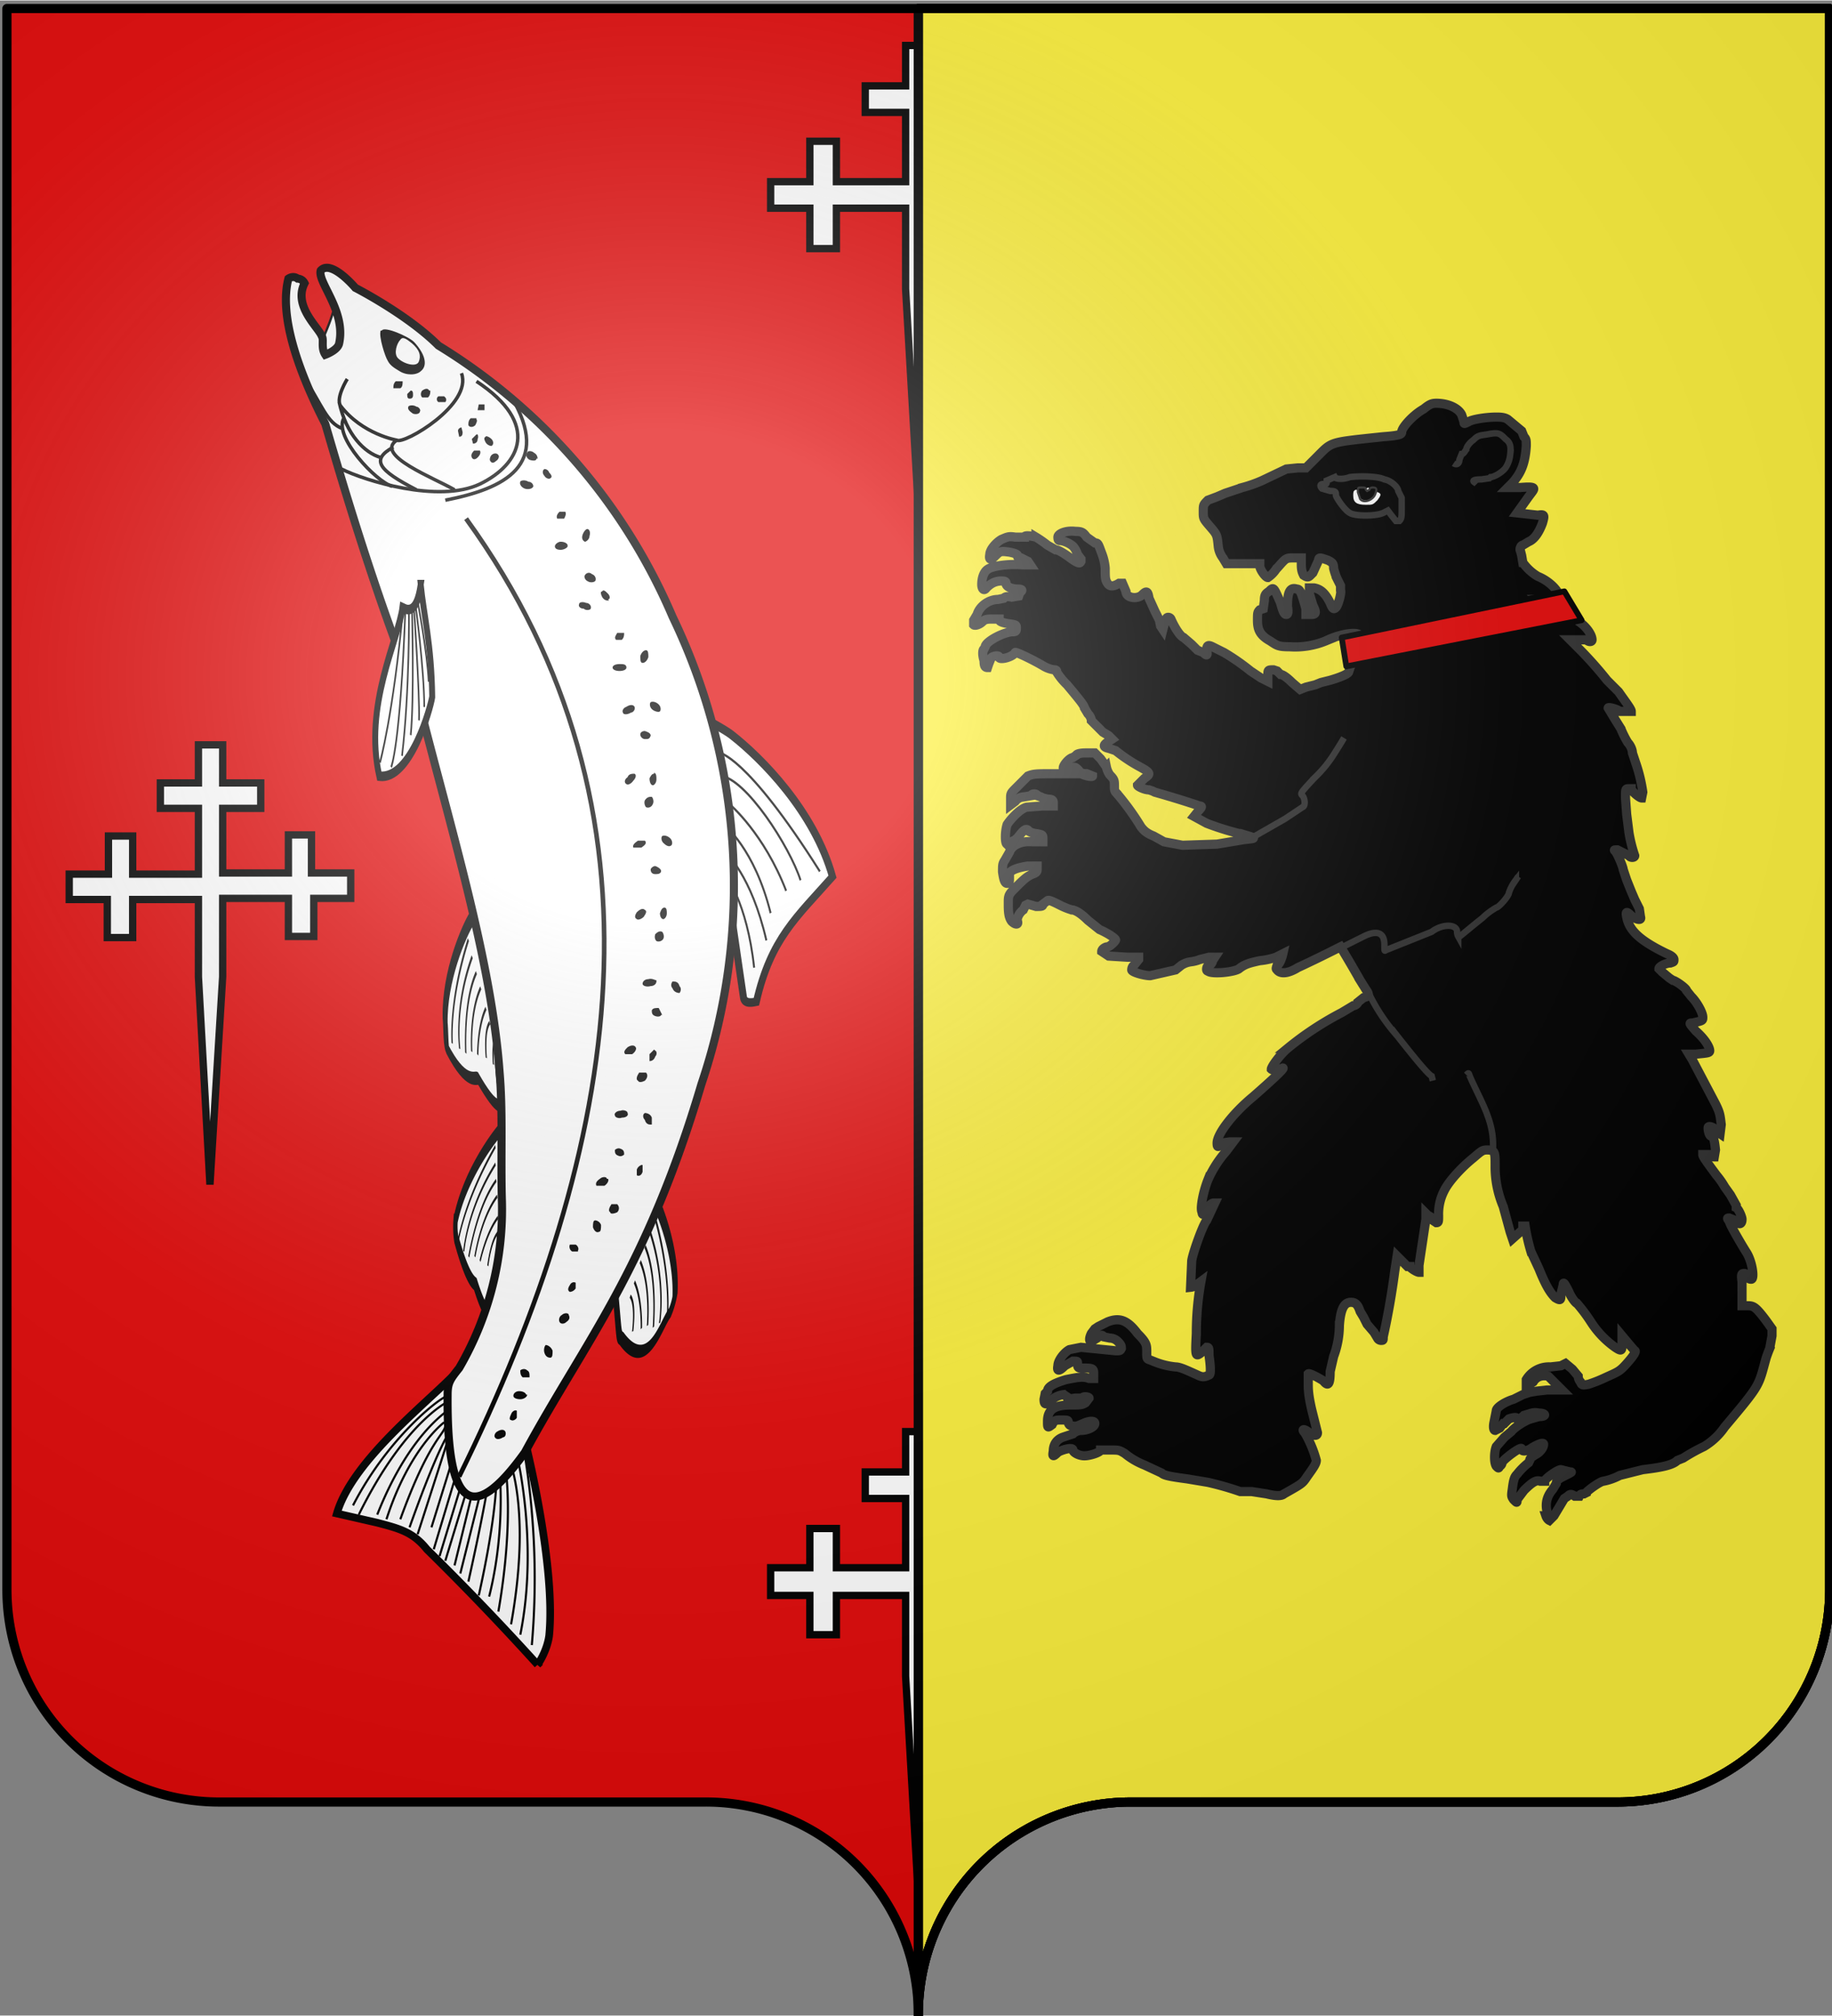 <svg xmlns="http://www.w3.org/2000/svg" xmlns:xlink="http://www.w3.org/1999/xlink" viewBox="0 0 158.8 174.6" height="660" width="600"><rect x="0" y="0" width="158.8" height="174.6" fill="#808080" stroke="none"/><defs><radialGradient r="300" fy="200.4" fx="285.2" cy="200.4" cx="285.2" gradientTransform="matrix(1.551 0 0 1.35 -152.9 151.1)" gradientUnits="userSpaceOnUse" id="b" xlink:href="#a"/><linearGradient id="a"><stop offset="0" stop-color="#fff" stop-opacity=".3"/><stop offset=".2" stop-color="#fff" stop-opacity=".3"/><stop offset=".6" stop-color="#6b6b6b" stop-opacity=".1"/><stop offset="1" stop-opacity=".1"/></linearGradient></defs><path fill="#e20909" d="M79.6 174.6a18.4 18.4 0 00-18.4-18.5H19A18.4 18.4 0 01.6 137.7V.7h158v137a18.4 18.4 0 01-18.4 18.4H98a18.4 18.4 0 00-18.4 18.5z"/><g stroke-width="1.5" stroke="#000" fill="#fff"><path stroke-width=".635" d="M19.3 77.8H25v3.3h2.2v-3.3h3.2v-2.2H27v-3.3H25v3.3h-5.7V70h3.3v-2.2h-3.3v-3.3h-2.1v3.3h-3.3v2.2h3.3v5.7h-5.7v-3.3H9.4v3.3H6v2.2h3.3v3.3h2.2v-3.3h5.7v6.7l1 18 1.1-18v-6.6zm122.7 0h5.7v3.3h2.2v-3.3h3.2v-2.2H150v-3.3h-2.2v3.3H142V70h3.3v-2.2H142v-3.3H140v3.3h-3.3v2.2h3.3v5.7h-5.7v-3.3H132v3.3h-3.2v2.2h3.3v3.3h2.1v-3.3h5.7v6.7l1 18 1.2-18v-6.6zM80.7 18h6v3.5H89V18h3.4v-2.3H89v-3.5h-2.3v3.5h-6v-6h3.5V7.4h-3.5V3.9h-2.2v3.5H75v2.3h3.5v6h-6v-3.5h-2.3v3.5h-3.4V18h3.4v3.5h2.3V18h6v7l1.1 19 1.1-19zm0 120.2h6v3.4H89v-3.4h3.4v-2.4H89v-3.4h-2.3v3.4h-6v-6h3.5v-2.3h-3.5V124h-2.2v3.5H75v2.3h3.5v6h-6v-3.4h-2.3v3.4h-3.4v2.4h3.4v3.4h2.3v-3.4h6v7l1.1 19 1.1-19z"/></g><g stroke="#000" fill="none"><path transform="matrix(-.051 .18 -.102 -.243 156.4 -35)" stroke-width="3.8" fill-rule="evenodd" fill="#fff" d="M1292.4 486.1c9.8 2.3 35.7 5.6 47.7-1.1 1.2-1.2 7-4 6.8-5.3-2.4-14.6-11.4-18.4-12.6-19.7-3.5-15-8.2-15.4-8.2-15.4-2.6-1.4-3.4 7.9-18.7 11.2"/><path transform="matrix(-.051 .18 -.102 -.243 156.4 -35)" d="M1303.3 480.4c27 2 35-6.9 35-6.9m-37.3 11.3c31.7 1 40.9-6.7 40.9-6.7M1305 476a46 46 0 0030.4-6.2m-29 1.8c15 2.2 24.5-4.6 24.5-4.6m-22.2-1c10.8 1.7 19-2.5 19-2.5m-17.5-1.5c6.4 2 12.5-3.3 12.5-3.3m-11.3-2c4 1.1 8.3-2.6 8.3-2.6"/></g><g stroke="#000" fill="none"><path transform="matrix(-.088 .165 -.048 -.259 180.7 10.2)" stroke-width="3.8" fill-rule="evenodd" fill="#fff" d="M1292.4 486.1c9.8 2.3 35.7 5.6 47.7-1.1a8 8 0 002-4.9c-2.5-14.6-6.6-18.8-7.8-20.1-3.5-15-8.2-15.4-8.2-15.4-2.6-1.4-3.4 7.9-18.7 11.2"/><path transform="matrix(-.088 .165 -.048 -.259 180.7 10.2)" d="M1303.3 480.4c27 2 35-6.9 35-6.9m-37.3 11.3c31.7 1 40.9-6.7 40.9-6.7M1305 476a46 46 0 0030.4-6.2m-29 1.8c15 2.2 24.5-4.6 24.5-4.6m-22.2-1c10.8 1.7 19-2.5 19-2.5m-17.5-1.5c6.4 2 12.5-3.3 12.5-3.3m-11.3-2c4 1.1 8.3-2.6 8.3-2.6"/></g><g stroke="#000" fill="none"><path transform="matrix(.046 .181 .109 -.24 -56 -14)" stroke-width="3.8" fill-rule="evenodd" fill="#fff" d="M1292.4 486.1c9.8 2.3 35.7 5.6 47.7-1.1a8 8 0 002-4.9c-2.4-6.2 3.7-19.5-24.7-28-2.7-1.4-2.8-.6-18.1 2.7"/><path transform="matrix(.046 .181 .109 -.24 -56 -14)" d="M1303.3 480.4c27 2 35-6.9 35-6.9m-37.3 11.3c31.7 1 40.9-6.7 40.9-6.7M1305 476a46 46 0 0030.4-6.2m-29 1.8c15 2.2 24.5-4.6 24.5-4.6m-22.2-1c10.8 1.7 19-2.5 19-2.5m-17.5-1.5c6.4 2 12.5-3.3 12.5-3.3"/></g><g stroke-width=".6" stroke="#000" fill="none"><path transform="matrix(-.215 .225 -.168 -.256 399 -71.5)" stroke-width="2.2" fill-rule="evenodd" fill="#fff" d="M1174.9 511.4c-.6-1.2-4.2-8.4-5-11-3.5-11-7.8-32.7-1.9-49.7 15-.6 24.5.5 37.8-9.1.8.5 3.3 1.9 2.4 3.6l-15.6 29.6"/><path transform="matrix(-.215 .225 -.168 -.256 399 -71.5)" d="M1175.8 499.6s-6.3-6-5.6-45.2m8.8 40.1c-5.7-5.8-5.5-28.7-2.8-37.8m5 30s-3.6-13 .1-29.1m4.5 26.2s-3.6-11 2.7-27.4m1.3 21.4s-2.7-9.6 4-26m-.5 22.1s-1-10.2 7.7-25"/></g><path stroke-width=".2" stroke="#000" fill-rule="evenodd" fill="#fff" d="M29 26.3c0 .7-.8 2.5-1 3a4 4 0 00-.5 1.4c0 .6 2.4 1.2 3.5-3.6"/><g stroke="#000" fill="none"><path stroke-width=".661" fill-rule="evenodd" fill="#fff" d="M45.6 125.2s2.6 10.4 2 16.5c-.2 1.4-1 2.5-1 2.5a239.2 239.2 0 00-9.6-10c-1.2-1.5-2.4-1.8-4.3-2.3l-3.5-.8c1.4-4.8 8.4-10 10.7-12.6l.7 9z"/><path stroke-width=".185" d="M45.4 125.5a67 67 0 01.7 17M44.8 126s1.9 7.7.3 15.6m-1-15.3s2 4.4.2 14.4M43 126.4s.5 2.8-1.5 11.8m2.2-11.8s1 4.5-.5 13.2m0-13.3s.8 5.6-.8 12m0-12l-2.5 10m2.7-9.9s0 1.6-2 10.6m-1.8-15.9c.8-1.1-4.7 2.5-8.2 9.3m8.7-9.2c0-.1-4 1.5-8.2 10m7.5-7.7c-.1.8-1.4 1.2-3.9 8.1m4.7-9.8s-3.7 1.8-6.7 9.4m5.8-8s-3 2.2-5 8.4m5.5-7.4l-2.8 8.7M39 124s-.9 1-3.5 8.3m4.2-7.4l-2.3 7.4m4.3-6.1l-2.3 9.4m1.5-10l-2.8 9.2m3.3-8.8l-2.8 9.2m1.7-10l-2.7 9m6.8-13.4c-.1.2-.2.3-.3.2v-.3c0-.1 0-.2.2-.2v.3zM44.3 122.1c-.2.2-.4.1-.5-.2-.2-.3-.2-.7 0-.9 0-.2.3 0 .4.2.2.3.2.7 0 1z"/></g><path stroke-width=".7" stroke="#000" fill="#fff" d="M36.3 60.8c2.7 10.7 6.3 22.4 7 32 .3 3.5.1 7 .2 11a27.3 27.3 0 01-3.7 14.7c-.8 1-1 1.3-1 2.3-.1 10.4 2.4 11 6.7 5 5.2-9.6 10.5-15.7 15.3-31.9a53.8 53.8 0 00-2.5-40.5A51 51 0 0038 29.9c-2.7-2.7-7.2-5-7.2-5s-2.1-2.5-3-1.5c-.3 1 2.2 3.5 1.6 6.3-.1.6-1.2 1-1.2 1-.4-.6-.1-1.3-.3-1.6-.3-.8-2.5-2.6-1.5-4.6-.2-.4-.6-.4-.6-.4-.4-.3-.8 0-.8 0-.8 3.1.7 7.7 3.2 12.6 2.6 9 5.3 17.3 8.1 24.1z"/><g stroke-width=".8" stroke="#000" fill="none"><path transform="matrix(.122 .212 .128 -.192 -186.1 -69.5)" stroke-width="2.9" fill="#fff" d="M1149.3 643.4c5.8-8.7.1-10.7-1-11.4 5.7-8 8.6-34.7 29.4-43.7 11.2 10.6 1.8 33 0 35.8-11.8 10.8-20.6 13.9-28.4 19.3z"/><path transform="matrix(.122 .212 .128 -.192 -186.1 -69.5)" d="M1149.6 632.7c28.5-30.6 30-38.2 30-38.2m-28.6 39.3s18-16.6 29.7-33m-29.1 34.5s20.8-18.2 27.4-27m-27.2 29.1s17.1-10.3 25.5-18.3m-25.8 17.5s21.3-16.2 27-22.2m-26.6 24.4s14.5-7.2 21.3-12.8m-24.5 6.1c20.4-26.4 26.2-40.7 26.2-40.7"/></g><path stroke-width=".3" stroke="#000" fill="none" d="M41.3 33c5.6 3.7 3.8 7.2.3 8.9-3.6 1.7-10-.3-12-1.3"/><path stroke-width=".3" stroke="#000" fill="none" d="M40 32.3c1 2.7-5 6.2-5.6 5.8 0 0-3-.5-4.9-3-.4-.7.6-2.3.6-2.3m9.3 9.6c-1.7-1-7-3-5-4.3m1.7 4.3c-3.3-1.7-4-2.6-2-3.7m-4.3-2.5c-.9 1.6 2.8 5.5 4.2 5.9m-4.6-7.3c.6 2.8 2.2 4.4 3.6 4.8m-6.7-7c1.6 2.4 2 4 3.4 4.5M38.6 43.3c5.1-1 9.3-3 5.7-9"/><path d="M46.5 39.7c0 .2-.3.2-.6.1-.2-.1-.4-.4-.2-.6 0-.2.4-.2.6 0 .2.1.3.3.3.5zm1.2 1.7c-.1.1-.4 0-.5-.2-.2-.2-.2-.5 0-.6 0 0 .3 0 .4.3.2.2.3.4.1.5zm-1.5.7c0 .2-.4.3-.7.2-.3-.1-.5-.4-.4-.6 0-.1.4-.2.7 0 .3 0 .5.3.4.5zm2.8 2.2c.1.2 0 .4-.1.6h-.6c-.1-.2 0-.4.2-.6h.5zm.2 3c0 .1-.3.3-.6.3s-.5-.1-.5-.3c0-.2.3-.4.5-.4.4 0 .6.2.6.3zm1.7-1.5c-.1 0-.3.2-.4.5-.1.3 0 .5.2.6.1 0 .4-.2.4-.5.1-.3 0-.6-.2-.6zM41.6 39c.1.2 0 .4-.2.6-.2.2-.4.2-.5 0-.1-.2 0-.4.2-.6h.5zm1-.4s-.3 0-.5-.3c-.1-.2-.2-.4 0-.5 0-.1.3 0 .5.2s.2.5 0 .6zm-1.3-2.3c.1.1 0 .3-.1.5-.2.2-.5.2-.6 0 0-.2 0-.4.2-.6h.5zM40 37c-.1 0-.3.1-.3.3l.1.5c.2 0 .3-.1.3-.4L40 37zm1.3.6l-.4.4.1.4c.2 0 .4-.1.4-.4.1-.2 0-.4 0-.4zm1.9 1.8c.1.1 0 .4-.2.5-.2.2-.4.2-.5 0-.1-.1 0-.4.1-.5.2-.2.5-.2.6 0zM42 35v.5h-.6l.1-.5h.5zm-3.4-.6c.1.1.1.3 0 .4H38a.3.3 0 010-.5h.5zM34.9 33c0 .2 0 .5-.2.6h-.6c0-.2 0-.4.2-.6h.6zm1.5 2.6c0 .2-.3.3-.6.2-.3-.2-.5-.4-.4-.6 0-.1.4-.2.7 0 .2 0 .4.3.3.4zm-.8-1.8l-.3.3c0 .2 0 .4.2.4.1 0 .3 0 .3-.3 0-.2 0-.4-.2-.4zm1.7 0c0 .2 0 .4-.2.6h-.5c-.2-.2-.1-.5 0-.6.3-.2.5-.2.6 0z"/><path fill-rule="evenodd" d="M33 28.6c-.2.5.4 2.3.6 2.6.2.4.5.6 1 .9.6.4 1.5.4 1.9 0 .5-.4.5-1.3-.6-2.5-.5-.5-2.6-1.4-2.8-1z"/><path fill-rule="evenodd" fill="#fff" d="M35.7 29.7c-.5-.4-.8-.6-1-.3-.3.3-.6 1.2-.2 1.6.5.5 1.6.8 1.8.3.2-.5.1-1-.6-1.6z"/><path d="M51.6 50.3c-.1.1-.4.2-.7 0-.2-.1-.3-.4-.2-.5.1-.2.4-.3.6-.1.3.1.4.4.3.6zm1.2 1.7c-.2 0-.4 0-.6-.3-.1-.2-.2-.5 0-.5.1-.2.3 0 .5.2s.2.5 0 .5zm-1.6.7c0 .1-.4.2-.6 0-.3 0-.5-.2-.4-.4 0-.2.4-.2.6-.1.3 0 .5.3.4.5zm2.9 2.1c0 .2 0 .4-.2.6h-.5c-.2-.2 0-.4.1-.6h.5zm.2 3c0 .2-.3.3-.6.3s-.6-.1-.6-.3c0-.2.3-.3.6-.3s.6 0 .6.3zm1.7-1.5c-.2 0-.4.2-.5.5 0 .3 0 .6.2.6s.4-.2.5-.5c0-.3 0-.6-.2-.6zm1.4 24.4c-.2-.1-.4 0-.6.2-.1.3 0 .5.1.6.2.1.5 0 .6-.2.1-.2 0-.5-.1-.6zm.2-2.1c-.2 0-.3.2-.4.5 0 .2.1.5.3.5.1 0 .3-.2.3-.5 0-.2 0-.5-.2-.5zm-1.7.2c-.2-.2-.5 0-.7.2-.2.3-.2.5 0 .6.1.1.4 0 .6-.2.2-.3.3-.5.1-.6zm1.4-3.4c0-.1-.2-.3-.5-.4-.2 0-.4.2-.4.3 0 .2.1.4.4.4.2 0 .4 0 .5-.2zm-1.4-2.6h-.6c-.3.2-.5.4-.4.6h.7c.3-.2.5-.4.3-.6zm2.3.4c-.2.2-.5 0-.7-.2-.2-.2-.2-.5-.1-.6.2-.1.5 0 .7.2.2.2.2.5.1.6zM56.5 69c-.2 0-.4 0-.6.3-.1.2 0 .5.1.6.2.1.5 0 .6-.3.1-.2 0-.5-.1-.6zm.2-2c-.2 0-.3.2-.4.4 0 .3.1.6.3.6.1 0 .3-.2.3-.5s0-.5-.2-.6zM55 67c-.2 0-.5 0-.6.3-.3.2-.3.5-.1.6.1.1.4 0 .6-.3.2-.2.3-.5.1-.6zm1.4-3.3c0-.2-.2-.3-.5-.4-.2 0-.4.1-.4.3 0 .2.2.4.4.4.3 0 .4 0 .5-.3zM55 61.2c-.1-.2-.4-.2-.7 0-.3.1-.4.4-.3.5 0 .2.4.2.7 0 .2 0 .4-.3.3-.5zm2.2.4c-.1.1-.5 0-.7-.2-.2-.2-.2-.5-.1-.6.2-.1.5 0 .7.2.2.2.2.5.1.6zm-3.6 42.7H53c-.2.3-.3.6-.1.7 0 .2.4.1.6 0 .2-.2.2-.5 0-.7zm2-3.4s-.3.1-.4.4v.5c.2.1.4 0 .5-.3v-.6zm-3 1.2c0-.2-.4-.2-.6 0-.3.2-.4.4-.3.6h.7c.3-.2.4-.5.3-.6zm1.5-2.1c0-.2 0-.4-.3-.5-.2-.1-.4 0-.5.1 0 .2 0 .4.3.5.2.1.4 0 .5-.1zm.3-3.6c0-.2-.4-.3-.6-.2-.4 0-.6.3-.5.4 0 .2.4.3.6.2.4 0 .6-.2.5-.4zm2 1c-.1 0-.4 0-.5-.4-.2-.2-.2-.5 0-.6.2 0 .5.1.6.4v.6zm-.4-4.5h-.6c-.2.3-.3.6-.1.7.1.2.4.1.6 0 .2-.2.3-.5.1-.7zm.7-2l-.4.4v.6c.2 0 .4-.1.5-.4.2-.2.1-.5 0-.5zm-1.6-.2c-.1-.2-.4-.2-.7 0-.2.2-.4.4-.2.6h.6c.3-.2.4-.5.3-.6zm2.3-2.8l-.3-.6c-.3 0-.5 0-.6.2 0 .2 0 .4.3.5.3.1.5 0 .5-.1zm-.5-3c-.1 0-.4-.2-.7-.1-.3 0-.5.2-.5.4s.4.3.7.2c.3 0 .5-.2.5-.4zm2 1.1c-.2 0-.5-.1-.6-.4-.2-.2-.1-.5 0-.6.2 0 .5 0 .6.4.2.2.1.5 0 .6zm-15.1 38c-.1-.2-.4-.2-.7 0-.2.1-.3.4-.2.5.1.2.4.2.7 0 .2 0 .3-.3.2-.5zm1-1.8c-.1-.1-.4 0-.5.3-.1.2-.2.5 0 .5.1.1.4 0 .5-.2v-.6zm1.1-3c0-.2 0-.4-.2-.5-.2-.2-.5-.1-.6 0 0 .2 0 .4.2.6h.6zm-.3 1.6c0-.1-.2-.3-.6-.3-.3 0-.5.2-.5.4s.3.3.6.3.6-.2.6-.4zm2.1-3.2c-.2 0-.4-.1-.5-.4-.1-.3 0-.6.1-.7.2 0 .5.2.6.5 0 .3 0 .6-.2.6zm1.6-3.7c0-.2-.4-.2-.6 0-.2.1-.3.4-.2.6.1.2.4.2.6 0 .3-.2.3-.4.2-.6zm.6-2.8c-.2-.1-.4 0-.5.2-.2.3-.2.5 0 .6 0 0 .3 0 .5-.3v-.5zm.2-2.8c.1-.1 0-.4-.2-.5h-.5c-.1.2 0 .5.2.6h.5zm1.8-1.6c-.2.1-.4-.1-.5-.4 0-.3 0-.6.2-.6.1 0 .4.1.5.4 0 .3 0 .6-.2.6z"/><path stroke-width=".4" stroke="#000" fill="none" d="M40.4 44.9c18.4 25.4 13.5 54.4-.6 83"/><g stroke="#000" fill="none"><path transform="matrix(.051 .18 .102 -.243 2.6 -35)" stroke-width="3.8" fill-rule="evenodd" fill="#fff" d="M1292.4 486.1c9.8 2.3 35.7 5.6 47.7-1.1 1.2-1.2 7-4 6.8-5.3-2.4-14.6-11.4-18.4-12.6-19.7-3.5-15-8.2-15.4-8.2-15.4-2.6-1.4-3.4 7.9-18.7 11.2"/><path transform="matrix(.051 .18 .102 -.243 2.6 -35)" d="M1303.3 480.4c27 2 35-6.9 35-6.9m-37.3 11.3c31.7 1 40.9-6.7 40.9-6.7M1305 476a46 46 0 0030.4-6.2m-29 1.8c15 2.2 24.5-4.6 24.5-4.6m-22.2-1c10.8 1.7 19-2.5 19-2.5m-17.5-1.5c6.4 2 12.5-3.3 12.5-3.3m-11.3-2c4 1.1 8.3-2.6 8.3-2.6"/></g><g stroke="#000" fill="none"><path transform="matrix(.088 .165 .048 -.259 -21.6 10.2)" stroke-width="3.8" fill-rule="evenodd" fill="#fff" d="M1292.4 486.1c9.8 2.3 35.7 5.6 47.7-1.1a8 8 0 002-4.9c-2.5-14.6-6.6-18.8-7.8-20.1-3.5-15-8.2-15.4-8.2-15.4-2.6-1.4-3.4 7.9-18.7 11.2"/><path transform="matrix(.088 .165 .048 -.259 -21.6 10.2)" d="M1303.3 480.4c27 2 35-6.9 35-6.9m-37.3 11.3c31.7 1 40.9-6.7 40.9-6.7M1305 476a46 46 0 0030.4-6.2m-29 1.8c15 2.2 24.5-4.6 24.5-4.6m-22.2-1c10.8 1.7 19-2.5 19-2.5m-17.5-1.5c6.4 2 12.5-3.3 12.5-3.3m-11.3-2c4 1.1 8.3-2.6 8.3-2.6"/></g><g stroke="#000" fill="none"><path transform="matrix(-.046 .181 -.109 -.24 215 -14)" stroke-width="3.8" fill-rule="evenodd" fill="#fff" d="M1292.4 486.1c9.8 2.3 35.7 5.6 47.7-1.1a8 8 0 002-4.9c-2.4-6.2 3.7-19.5-24.7-28-2.7-1.4-2.8-.6-18.1 2.7"/><path transform="matrix(-.046 .181 -.109 -.24 215 -14)" d="M1303.3 480.4c27 2 35-6.9 35-6.9m-37.3 11.3c31.7 1 40.9-6.7 40.9-6.7M1305 476a46 46 0 0030.4-6.2m-29 1.8c15 2.2 24.5-4.6 24.5-4.6m-22.2-1c10.8 1.7 19-2.5 19-2.5m-17.5-1.5c6.4 2 12.5-3.3 12.5-3.3"/></g><g stroke-width=".6" stroke="#000" fill="none"><path transform="matrix(.215 .225 .168 -.256 -239.9 -71.5)" stroke-width="2.2" fill-rule="evenodd" fill="#fff" d="M1174.9 511.4c-.6-1.2-4.2-8.4-5-11-3.5-11-7.8-32.7-1.9-49.7 15-.6 24.5.5 37.8-9.1.8.5 3.3 1.9 2.4 3.6l-15.6 29.6"/><path transform="matrix(.215 .225 .168 -.256 -239.9 -71.5)" d="M1175.8 499.6s-6.3-6-5.6-45.2m8.8 40.1c-5.7-5.8-5.5-28.7-2.8-37.8m5 30s-3.6-13 .1-29.1m4.5 26.2s-3.6-11 2.7-27.4m1.3 21.4s-2.7-9.6 4-26m-.5 22.1s-1-10.2 7.7-25"/></g><path stroke-width=".185" stroke="#000" fill-rule="evenodd" fill="#fff" d="M130.2 26.3c-.1.7.6 2.5.9 3 .1.3.4.8.4 1.4 0 .6-2.3 1.2-3.4-3.6"/><g stroke="#000" fill="none"><path stroke-width=".661" fill-rule="evenodd" fill="#fff" d="M113.5 125.2s-2.7 10.4-2 16.5c.2 1.4 1 2.5 1 2.5a239.2 239.2 0 019.5-10c1.3-1.5 2.5-1.8 4.3-2.3l3.6-.8c-1.5-4.8-8.4-10-10.8-12.6l-.7 9z"/><path stroke-width=".185" d="M113.6 125.5a66 66 0 00-.6 17m1.3-16.6s-1.9 7.7-.3 15.6m1-15.3s-2 4.4-.3 14.4m1.4-14.2s-.5 2.8 1.5 11.8m-2.2-11.8s-1 4.5.5 13.2m0-13.3s-.9 5.6.7 12m.1-12s1.7 7.5 2.5 10m-2.7-9.9s0 1.6 2 10.6m1.8-15.9c-.8-1.1 4.7 2.5 8.1 9.3m-8.7-9.2c0-.1 4.1 1.5 8.2 10m-7.4-7.7c.1.8 1.4 1.2 3.8 8.1m-4.6-9.8s3.7 1.8 6.7 9.4m-5.8-8s3 2.2 5 8.4m-5.6-7.4s2.1 6 2.8 8.7m-2.6-8.9s.8 1 3.5 8.3m-4.3-7.4s1.6 4.8 2.3 7.4m-4.2-6.1l2.3 9.4m-1.5-10l2.8 9.2m-3.3-8.8l2.7 9.2m-1.6-10s2 6.5 2.6 9m-6.7-13.4c0 .2.2.3.3.2v-.3l-.2-.2c-.1 0-.2.2 0 .3z"/><path stroke-width=".185" d="M114.8 122.1c.2.2.4.1.5-.2.2-.3.2-.7 0-.9-.1-.2-.3 0-.5.2v1z"/></g><path stroke-width=".661" stroke="#000" fill="#fff" d="M122.7 60.8c-2.7 10.7-6.2 22.4-7 32-.2 3.5 0 7-.1 11 .2 6.6 1.4 11.5 3.7 14.7.8 1 .9 1.3 1 2.3 0 10.4-2.4 11-6.7 5-5.2-9.6-10.5-15.7-15.4-31.9a53.7 53.7 0 012.6-40.5A51 51 0 01121 29.9c2.7-2.7 7.2-5 7.2-5s2.1-2.5 3-1.5c.2 1-2.2 3.5-1.6 6.3.1.6 1.1 1 1.1 1 .5-.6.2-1.3.4-1.6.3-.8 2.4-2.6 1.5-4.6.2-.4.6-.4.6-.4.4-.3.8 0 .8 0 .8 3.1-.8 7.7-3.3 12.6-2.6 9-5.2 17.3-8 24.1z"/><g stroke-width=".8" stroke="#000" fill="none"><path transform="matrix(-.122 .212 -.128 -.192 345.2 -69.5)" stroke-width="2.9" fill="#fff" d="M1149.3 643.4c5.8-8.7.1-10.7-1-11.4 5.7-8 8.6-34.7 29.4-43.7 11.2 10.6 1.8 33 0 35.8-11.8 10.8-20.6 13.9-28.4 19.3z"/><path transform="matrix(-.122 .212 -.128 -.192 345.2 -69.5)" d="M1149.6 632.7c28.5-30.6 30-38.2 30-38.2m-28.6 39.3s18-16.6 29.7-33m-29.1 34.5s20.8-18.2 27.4-27m-27.2 29.1s17.1-10.3 25.5-18.3m-25.8 17.5s21.3-16.2 27-22.2m-26.6 24.4s14.5-7.2 21.3-12.8m-24.5 6.1c20.4-26.4 26.2-40.7 26.2-40.7"/></g><path stroke-width=".291" stroke="#000" fill="none" d="M117.8 33c-5.6 3.7-3.8 7.2-.4 8.9 3.7 1.7 10-.3 12-1.3"/><path stroke="#000" fill="none" d="M119.1 32.3c-1 2.7 5 6.2 5.6 5.8 0 0 3-.5 4.9-3 .4-.7-.6-2.3-.6-2.3m-9.4 9.6c1.7-1 7-3 5-4.3m-1.7 4.3c3.3-1.7 4.1-2.6 2.2-3.7m4.2-2.5c.9 1.6-2.9 5.5-4.3 5.9m4.6-7.3c-.5 2.8-2 4.4-3.5 4.8m6.7-7c-1.6 2.4-2 4-3.4 4.5" stroke-width=".265"/><path stroke-width=".291" stroke="#000" fill="none" d="M120.4 43.3c-5-1-9.2-3-5.6-9"/><path d="M112.5 39.7c.1.2.4.2.7.1.2-.1.3-.4.2-.6 0-.2-.4-.2-.6 0-.3.1-.4.3-.3.5zm-1.1 1.7c0 .1.3 0 .5-.2s.2-.5 0-.6c0 0-.3 0-.5.3-.2.2-.2.4 0 .5zm1.5.7c0 .2.4.3.7.2.3-.1.5-.4.4-.6-.1-.1-.4-.2-.7 0-.3 0-.5.3-.4.5zm-2.8 2.2c-.2.2 0 .4.1.6h.6c0-.2 0-.4-.2-.6h-.5zm-.2 3c0 .1.2.3.6.3.3 0 .5-.1.5-.3 0-.2-.3-.4-.6-.4s-.5.2-.5.3zm-1.8-1.5c.2 0 .4.2.5.5 0 .3 0 .5-.2.6-.2 0-.4-.2-.5-.5 0-.3 0-.6.2-.6zm9.4-6.7c-.1.2 0 .4.1.6.2.2.5.2.6 0 .1-.2 0-.4-.2-.6h-.5zm-1.1-.4c.1 0 .4 0 .5-.3.2-.2.2-.4.1-.5-.1-.1-.4 0-.5.2-.2.2-.2.5 0 .6zm1.3-2.3c0 .1 0 .3.2.5s.4.2.5 0c.1-.2.1-.4-.1-.6h-.5zm1.5.6l.3.3c0 .3 0 .4-.2.5 0 0-.2-.1-.3-.4 0-.2 0-.3.2-.4zm-1.4.6c.2 0 .4.2.4.4.1.2 0 .4 0 .4-.2 0-.4-.1-.5-.4l.1-.4zm-1.8 1.8c-.1.1 0 .4.1.5.3.2.5.2.6 0 .1-.1 0-.4-.2-.5-.2-.2-.4-.2-.5 0zM117 35v.5h.5V35h-.5zm3.4-.6c-.2.1-.1.3 0 .4h.5v-.5h-.5zm3.7-1.5c-.1.2 0 .5.2.6h.5c.1-.2 0-.4-.1-.6h-.6zm-1.6 2.6c.1.2.4.3.7.2.3-.2.5-.4.4-.6 0-.1-.4-.2-.7 0-.3 0-.5.3-.4.4zm.8-1.8c.2 0 .3.1.3.3l-.1.4c-.1 0-.3 0-.3-.3l.1-.4zm-1.6 0c0 .2 0 .4.2.6h.5c.1-.2 0-.5-.1-.6-.2-.2-.5-.2-.6 0z"/><path fill-rule="evenodd" d="M126 28.6c.3.5-.3 2.3-.5 2.6-.3.4-.5.6-1 .9-.6.4-1.5.4-1.9 0-.6-.4-.5-1.3.6-2.5.5-.5 2.6-1.4 2.8-1z"/><path fill-rule="evenodd" fill="#fff" d="M123.4 29.7c.4-.4.8-.6 1-.3.3.3.6 1.2.2 1.6-.5.5-1.6.8-1.8.3-.2-.5-.2-1 .6-1.6z"/><path d="M107.5 50.3c0 .1.4.2.6 0 .3-.1.4-.4.3-.5-.1-.2-.4-.3-.7-.1-.2.1-.3.4-.2.6zm-1.2 1.7c.1 0 .4 0 .6-.3v-.5c-.1-.2-.4 0-.5.2-.2.2-.2.5-.1.5zm1.5.7c.1.1.4.2.7 0 .3 0 .5-.2.4-.4 0-.2-.4-.2-.7-.1-.3 0-.4.3-.4.5zm-2.8 2.1c-.1.2 0 .4.2.6h.5c.1-.2 0-.4-.1-.6h-.6zm-.2 3c0 .2.3.3.6.3s.6-.1.6-.3c0-.2-.3-.3-.6-.3s-.6 0-.6.3zm-1.7-1.5c.2 0 .4.2.4.5.1.3 0 .6-.1.6-.2 0-.4-.2-.5-.5 0-.3 0-.6.2-.6zm-1.4 24.4c.2-.1.4 0 .6.2l-.1.6c-.2.1-.5 0-.6-.2v-.6zm-.2-2.1c.2 0 .3.2.4.5 0 .2-.1.5-.3.5-.1 0-.3-.2-.3-.5 0-.2 0-.5.2-.5zm1.7.2c.1-.2.4 0 .6.2.2.3.3.5.1.6-.1.1-.4 0-.6-.2-.2-.3-.3-.5-.1-.6zm-1.4-3.4c0-.1.2-.3.5-.4.2 0 .4.2.4.3 0 .2-.2.4-.4.4-.3 0-.5 0-.5-.2zm1.3-2.6h.7c.3.2.4.4.3.6h-.7c-.2-.2-.4-.4-.3-.6zm-2.2.4c.1.2.4 0 .6-.2.2-.2.3-.5.2-.6-.2-.1-.5 0-.7.2-.2.2-.3.5-.1.6zm1.7-4.2c.1 0 .4 0 .5.3.2.2.2.5 0 .6-.2.1-.5 0-.6-.3V69zm-.2-2c.1 0 .3.2.3.4 0 .3 0 .6-.2.6-.1 0-.3-.2-.4-.5 0-.3.1-.5.3-.6zm1.7.1c.1 0 .4 0 .6.3.2.2.3.5.1.6-.1.1-.4 0-.6-.3-.3-.2-.3-.5-.1-.6zm-1.4-3.3c0-.2.2-.3.4-.4.3 0 .5.1.5.3 0 .2-.2.4-.4.4-.3 0-.5 0-.5-.3zm1.3-2.6c.1-.2.4-.2.7 0 .3.1.4.4.3.5 0 .2-.4.2-.7 0-.3 0-.4-.3-.3-.5zm-2.2.4c.1.1.4 0 .6-.2.2-.2.3-.5.2-.6-.2-.1-.5 0-.7.2-.2.2-.3.5-.1.6zm3.6 42.7h.6c.2.3.3.6.1.7-.1.2-.4.1-.6 0-.2-.2-.3-.5-.1-.7zm-2.1-3.4c.1 0 .4.1.5.4v.5c-.3.1-.5 0-.6-.3v-.6zm3 1.2c.1-.2.4-.2.7 0 .3.2.4.4.3.6h-.7c-.3-.2-.4-.5-.3-.6zM105 100c-.1-.2 0-.4.2-.5.3-.1.5 0 .6.1 0 .2 0 .4-.3.5-.2.1-.5 0-.5-.1zm-.3-3.6c0-.2.3-.3.6-.2.3 0 .5.3.5.4 0 .2-.4.3-.7.2-.3 0-.5-.2-.4-.4zm-2 1c.1 0 .4 0 .5-.4.2-.2.1-.5 0-.6-.2 0-.5.1-.6.4-.2.2-.1.5 0 .6zm.4-4.5h.6c.2.3.2.6 0 .7 0 .2-.3.1-.5 0-.2-.2-.3-.5-.1-.7zm-.8-2c.2 0 .4.2.5.4l-.1.6c-.1 0-.3-.1-.5-.4l.1-.5zm1.7-.2c.1-.2.4-.2.7 0 .2.2.3.4.2.6h-.7c-.2-.2-.3-.5-.2-.6zm-2.3-2.8c0-.2 0-.4.3-.6.2 0 .5 0 .5.2.1.2 0 .4-.2.5-.3.1-.5 0-.6-.1zm.5-3s.4-.2.7-.1c.3 0 .5.2.5.4-.1.2-.4.3-.7.2-.3 0-.5-.2-.5-.4zm-2 1.1c.2 0 .4-.1.6-.4V85c-.2 0-.5 0-.6.4-.2.2-.2.5 0 .6zm15.1 38c.1-.2.4-.2.6 0 .3.1.4.4.2.5 0 .2-.4.2-.6 0-.2 0-.3-.3-.2-.5zm-1-1.8c0-.1.3 0 .5.3v.5c-.1.1-.4 0-.5-.2-.2-.3-.2-.6 0-.6zm-1.1-3c-.1-.2 0-.4.2-.5.2-.2.5-.1.5 0 .1.2 0 .4-.2.6h-.5zm.2 1.6c0-.1.3-.3.6-.3s.6.2.6.4-.3.3-.7.3c-.3 0-.5-.2-.5-.4zm-2-3.2c.2 0 .4-.1.5-.4 0-.3 0-.6-.2-.7-.1 0-.4.2-.5.5 0 .3 0 .6.2.6zm-1.7-3.7c.2-.2.4-.2.7 0 .2.1.3.4.2.6-.2.2-.4.2-.7 0-.2-.2-.3-.4-.2-.6zm-.5-2.8c.1-.1.3 0 .5.2.2.3.2.5 0 .6-.1 0-.3 0-.5-.3-.1-.2-.2-.5 0-.5zm-.2-2.8c-.1-.1 0-.4.2-.5h.5c.1.2 0 .5-.2.6h-.5zm-1.9-1.6c.2.1.5-.1.6-.4 0-.3 0-.6-.2-.6s-.4.1-.5.4c-.1.3 0 .6.1.6z"/><path stroke-width=".344" stroke="#000" fill="none" d="M118.7 44.9c-18.4 25.4-13.5 54.4.5 83"/><g><path stroke-linejoin="round" stroke-linecap="round" stroke-width=".794" stroke="#000" fill="#fcef3c" d="M79.6 174.6A18.4 18.4 0 0198 156.1h42.2a18.4 18.4 0 0018.4-18.4V.7h-79z"/></g><g fill="none"><path stroke-linejoin="round" stroke-linecap="round" stroke-width=".794" stroke="#000" d="M79.6 174.6A18.4 18.4 0 0198 156.1h42.2a18.4 18.4 0 0018.4-18.4V.7h-79z"/></g><g><path stroke-width=".794" stroke="#313131" d="M134.2 131.3c-.3-.9-.2-1.6.4-2.3l.3-.5c0-.2.1-.3.4-.5 1-.5 1-.5.8-.5l-.4-.1-.4-.1c-.3 0-1.4.8-1.4 1h-.4c-.3-.1-.6 0-1.4.8l-.6.8c0 .3 0 .3-.3 0-.2-.3-.2-.3-.1-1 .1-.8.2-1 .4-1.2a5.8 5.8 0 011-1l.1-.2c0-.2.2-.3.5-.5.4-.2.7-.6.7-.9 0-.2-.5 0-1 .3-.4.3-.9.4-.9.1 0-.3-1.7 1-1.7 1.2 0 0 0 .2-.2.3-.1.2-.1.2-.3 0-.2-.3-.2-1.2 0-1.7l.7-.8.6-.5c.3-.4 1.3-1 1.7-1.1l.7-.2c.7 0 .6-.3 0-.3-.5-.1-.6 0-1.3.2-.3.3-.6.4-.6.3 0-.2-.4-.1-.7 0l-.4.4h-.1l-.3.4-.4.2c-.1 0-.2-.2-.1-.7l.2-1c0-.3.8-.8 1.5-1l.8-.4.6-.2.6-.1.9-.1h1.3l-.3-.3-.3-.3-.2-.2-.2-.2-.2-.2c-.5-.1-1 0-1.3.5l-.6.4v-.6a2.3 2.3 0 012.1-1.1l.9-.1.4-.2.6.5.5.6s0 .3.2.5c.1.3.2.3.7.2a12.2 12.2 0 001.5-.6c1.1-.5 1.2-.5 1.9-1.3s.7-1 .6-1a154.3 154.3 0 01-.6-.7l-.5-.6v.6c0 .7 0 .8-.6.4a8 8 0 01-2.1-2.2 14 14 0 00-1.2-1.6c-.1 0-.5-.5-.7-1-.4-.8-.5-.9-.5-.6l-.2.8c0 .5 0 .6-.5.3-.4-.4-.8-1-1.4-2.5l-.7-1.5a16.7 16.7 0 01-.5-2.2h-.2v.3l-.9.8-.2-.6-.6-2.2a8.8 8.8 0 01-.7-3.5c0-1.2 0-1.4-.7-1.4-.4 0-.5.1-1.2.7-1 .8-2.1 2-2.5 2.8a4.4 4.4 0 00-.5 2.2c0 .5 0 .6-.2.6l-.3-.2c0-.2-.3-.4-.4-.4l-.2-.2v.5l-.3 2-.3 2v.6c-.2 0-.8-.4-.8-.5h-.2l-.5-.5-.4-.4-.2 1.3a67.1 67.1 0 01-1 5.7c0 .3 0 .3-.2.3 0 0-.2 0-.3-.2l-.3-.5-.6-.7-.3-.6-.3-.5c-.2-.6-.4-.8-.8-.8-.6 0-.9.6-1 2a7.8 7.8 0 01-.5 2.7l-.3 1.3c0 1.2-.2 1.3-.6.8-.3-.2-1.2-.7-1.3-.6v.8c0 .5 0 1 .3 2.3l.5 2c0 .3-.3.3-.7 0-.5-.4-.7-.3-.4 0a9.8 9.8 0 011 2.4c0 .3-.3.7-.8 1.4-.4.6-.4.6-2 1.5-.2.2-.7.2-1.5 0l-1.3-.2h-1a26 26 0 00-2.8-.8l-1.8-.3c-1.5-.2-2-.3-2.2-.5l-1.5-.7a6.3 6.3 0 01-1.7-1c-.5-.3-.5-.3-1.3-.3h-.8c0 .2-.9.5-1.4.5-.5 0-1-.3-1-.5 0-.3-1 0-1.3.2-.4.4-.5.4-.4-.1 0-.6.3-1 .8-1.2l.9-.3c.2-.2.5-.3.7-.3.6 0 1.2-.3 1.2-.6s-.6-.2-1 0c-.5.2-.6.3-1 .2-.2 0-.3-.2-.3-.3 0-.2-.1-.2-.6-.2s-.6 0-.8.4c-.4.3-.4.3-.4-.3 0-1 .6-1.4 2-1.4.8 0 1 0 1.3-.2l.3-.4c0-.1-.5-.2-.6 0h-.6c-.6.1-.7.1-.7-.1l-.3-.2a2 2 0 00-1.2.6l-.3.2c-.1 0-.2 0-.2-.4l.1-.5.2-.2c0-.4.6-.7 1.6-1 1-.2 1.5-.3 2-.1h.4v-.5c0-.4-.2-.4-1-.4-.3 0-.4 0-.4-.4 0-.2 0-.2-.4-.2l-.7.4c-.5.5-.7.5-.6 0 0-.5.6-1.2 1-1.4l1-.2 3 .3c.4 0 .4 0 .5-.2 0-.2 0-.3-.3-.6a1 1 0 00-.7-.3l-.5-.1c-.2-.2-.2-.2-.6.1l-.5.3c-.2 0-.2-.3 0-.7l.3-.4.3-.2.8-.4c1-.4 1.7-.2 2.6 1 .8.8.8 1 .8 1.6 0 .6 0 .6.3.7l.5.2a6.6 6.6 0 001.7.4c.4 0 1 .3 1.9.7.4.2.6.2 1 0 .1 0 .2-.3 0-1.7 0-.6 0-.7-.2-.7l-.4.4c-.6.5-.6.4-.5-1.6a25.3 25.3 0 01.4-4.5l-.4.3a1 1 0 01-.5.2l.1-2.3c.1-.7 1-3.2 1.3-3.5l.7-1.5h-.1c-.2 0-.5.3-.7.7-.1.3-.3.4-.3.1-.2-.3.1-1.8.5-2.8a9.5 9.5 0 011.6-2.5l.6-.8h-.3l-.7.1c-.3.4-.4.4-.4 0 0-.8 1.4-2.6 3.1-4 1.6-1.4 2.8-2.5 2.6-2.5-.5.2-.9.2-1 .1 0-.2.7-1.2 1.4-1.8a27.2 27.2 0 014.7-3.1l1-.6c.2 0 .4-.2.4-.3l.5-.4c.5-.1.5-.3.2-.7l-.5-.8a115.6 115.6 0 00-1.4-2.4l-.3-.5-.8.4a107.6 107.6 0 01-2.9 1.4c-.8.5-1.5.6-1.8.2-.1-.1-.1-.1 0-.4.3-.1.5-1 .5-1l-.6.3a6 6 0 01-1.4.3c-.9.2-1.3.3-1.8.7-.4.3-2.4.5-2.7.2-.2 0-.1-.5.1-.5.1 0 .3-.2.3-.4l.2-.3h-.5l-.8.2a3 3 0 01-.8.2 2 2 0 00-.8.3l-.5.4-2.2.5c-.5 0-1.6-.3-1.6-.5 0 0 0-.3.2-.4l.4-.5v-.2h-1l-1.6-.1-.6-.4c0-.2.3-.4.5-.4s.7-.5.7-.6c0-.1-.5-.5-1.4-.9l-1-.8c-.6-.6-1.1-.9-1.4-.9a6 6 0 01-1-.4c-.6-.3-1-.5-1.1-.4l-.4.3c0 .2-.1.2-.6.2l-.7-.2-.2.1-.2.4c-.3.2-.6.7-.5 1 .1.3-.2.3-.5 0-.3-.4-.3-.9-.3-1.7 0-.6.1-.7.6-1.2.7-.7 1-1 1.5-1.2.3-.1.4-.2.4-.4V75h-.8c-.7.1-1.4.3-1.6.6v.5c0 .2 0 .4-.2.4s-.3-.3-.4-1c0-.6 0-.7.2-1l.4-.7c.2-.6 1-1 2-.9h.9v-.2c0-.4 0-.4-.5-.5a1.9 1.9 0 01-.7-.2c-.2-.3-.4-.2-.8.3a2.1 2.1 0 01-.5.5c-.1 0-.2.1-.2.3 0 .2-.2.3-.4 0-.2 0-.2-1.1 0-1.7.4-.6 1.2-1.4 1.7-1.5l1.3-.1h1v-.3c0-.2-.1-.3-.5-.3l-.4-.1-.2-.1-.3-.1c0-.2-.5-.2-.5 0l-.6.1a1 1 0 00-.8.4l-.4.3v-.5c0-.5 0-.5.5-1l1-1c.5-.2.7-.2 2.4-.2h2.2c.4.2 1 .3 1 .2l-.5-.2c-.4 0-.6-.1-.7-.3-.3-.3-.3-.3-.8-.2l-.5.1c-.2-.2.5-1 .8-1l.3-.2c0-.1.3-.2.8-.2h.8l.5.5.5.7a1.9 1.9 0 00.3.7c.4.4.4.5.4 1 0 .3 0 .4.2.6a22.2 22.2 0 012.1 2.9c.3.4.6.6 1.1.8l.9.5 1.6.3 3-.1 2.4-.4c1-.1 1-.1 0-.4a24 24 0 01-3.3-1l-1.1-.6.4-.5c.3-.3.3-.4.1-.4a86.3 86.3 0 00-3.2-1l-.7-.2-.2-.1-.3-.1c-.4 0-1-.3-1-.4l.6-.6c.6-.4.5-.5-.4-1a14 14 0 01-2.1-1.4l-.6-.2c-.5-.1-.5-.3 0-.6l.3-.2-.3-.3-.5-.3-1-1s0-.3-.3-.6l-.3-.5c0-.2-.5-.8-1.5-2a5.6 5.6 0 01-.9-1.1c0-.1 0-.2-.2-.2a2.4 2.4 0 01-.9-.3c-1-.6-2.5-1.3-2.5-1.2-.2.4-1.4.7-1.4.4 0-.2-.6-.1-.7.1l-.2.5-.1.3c-.2 0-.3-.1-.3-.6-.2-.6-.1-1 0-1l.1-.2c0-.4 1.4-1.2 2.3-1.3.3 0 .4 0 .4-.3s0-.3-.7-.4c-.6-.1-.8-.2-.8-.4H86c-.3 0-.6 0-.8.2-.3.3-.7.4-.8.3v-.4l.3-.5c.2-.7 1-1.3 1.8-1.3l.5-.1c.1-.1.2-.2.7-.1l.6-.1.1-.3c.3-.2.2-.3-.2-.3-.5 0-1-.2-1-.5 0-.1 0-.2-.4-.2-.6 0-1 .3-1.3.6-.2.3-.4.1-.4-.3 0-.6.2-1.1.5-1.3.4-.3 1.8-.5 3-.4h.7l-.2-.3-.6-.3c-.2 0-.3 0-.3-.2 0-.1-.2-.2-.7-.3-.8-.1-.8-.1-1.3.4-.3.3-.5.3-.4-.2 0-.4.5-1 1-1.3.5-.2.6-.3 1.2-.2h.8c0-.2.6-.1 1 0a9.5 9.5 0 011 .7l.7.4c.2 0 .6.2 1.4.8.6.4.7.4.8.2v-.2l-.3-.4a1.9 1.9 0 00-.3-.6c-.2-.3-.9-.6-1.2-.6-.1 0-.2 0-.2-.3s.7-.6 1.5-.5c.6 0 .7.1 1 .5l.7.5c.3 0 .3.1.6.9a4.5 4.5 0 01.3 1.3c0 .8 0 1 .2 1.3.2.3.5.3 1 0h.3l.3.7c0 .6 1 .7 1.4.3.4-.4.5-.3.6.3l.5 1.1.4.8.1.5.2.3.1-.4.2-.5c0-.2.3-.2.4 0 .3.7.8 1.5 1.1 1.6l.7.6.5.5.5.2c.3.3.4.3.3-.2 0-.4.1-.5.5-.3l.4.2.6.3a19 19 0 012.3 1.6l.9.6.6.3v-.5c0-.5 0-.5.5-.5l.3.1.3.3c.2 0 .6.3 1 .7l.7.6.5-.2.8-.2.5-.2.8-.2c.7-.2 1.5-.5 1.6-.7l1-3c.2-.6-1.6-.4-3 .3a7 7 0 01-3.1.5c-1 0-1.1-.1-1.7-.5-.9-.5-1.1-1-1.1-1.8 0-.6 0-.7.2-.9l.3-.1.1-.7c0-.5.1-.6.4-.8.4-.4.4-.4 1 1 .2.7.3 1 .5 1 .1 0 .2-.1.1-.7 0-1.2.2-1.7.8-1.5.3 0 .4.3.8 1.7v.5h.5c.4 0 .4-.2.1-.8l-.3-1v-.5h.4c.6.1 1 .5 1.4 1.3.2.5.3.6.5.4.2-.2.5-1.3.4-1.5v-.4l-.3-.6a5.6 5.6 0 01-.3-.9c0-.4-.1-.5-.5-.7-.6-.2-.8-.3-.8 0l-.5 1.1-.2.2c-.2.2-.3.2-.6 0-.1-.2-.2-.4-.2-.9v-.6h-.6c-.8 0-.7 0-1.6 1a2.5 2.5 0 01-.7.7c-.2 0-.7-.7-.7-1v-.2h-2.9l-.3-.5a2 2 0 01-.4-1c-.1-1-.1-1-.7-1.7s-.6-.7-.6-1.3c0-.6 0-.6.4-1l.8-.3.7-.3 1.5-.5a11.4 11.4 0 001.7-.6l2.1-1 1-.1h.7l1-1c1.3-1.3 1-1.2 5.7-1.7 1.4-.1 1.6-.2 1.6-.4 0-.4 1-1.5 1.9-2 .5-.4.7-.5 1.1-.5 1 0 1.9.4 2.2 1l.2.6c0 .2 0 .2.4 0 .3-.2 1.5-.4 2.4-.4.3 0 .7 0 1 .2l1.2 1 .2.5c.2.2.2.3.2.8-.1 1.6-.5 2.4-1.2 3.2l-.4.4h1.1c1.2-.1 1.3 0 1 .4l-.3.4-.5.7-.5.7 1.8.2c.6-.1.6 0 .4.7-.3.8-.7 1.4-1.2 1.6l-.5.3c-.2 0-.3.4-.2.5l.1.4.1.6a4.2 4.2 0 001.3 1.2c1 .4 1.9 1.3 1.9 1.9 0 .3 0 .3-.5.2a3.4 3.4 0 00-1-.1h-.4l.5.5a2.4 2.4 0 00.7.4l.6.2.5.2c.2 0 1 .4 1.5.8s.9 1 .9 1.4c0 .2-.3.2-.5 0h-1.4l.9.9a33.2 33.2 0 012.3 2.6l1 1c.7 1 1.1 1.5 1.1 1.7h-1c-.2-.2-1-.4-1-.3l.6 1 .5.8a8 8 0 00.6 1.2c.2.2.4.6.4.9l.3.9a13.5 13.5 0 01.6 2.5l-.1.5c-.2 0-.9-.6-.9-.8h-.2c-.3 0-.3 0-.3.8l.1 1.4.2 1.6a12.4 12.4 0 00.5 2c0 .2-.4.2-.5 0l-1-.5c-.3 0-.3 0-.2.1.2.2.7 1.4.7 1.6l.3.9.4 1 .3.7.4.8.1.7c.1.3-.2.3-.7 0-.5-.5-.6-.5-.5 0 .2 1.1 1 2 3.5 3.2.5.2.6.4.6.5 0 .2 0 .2-.3.3-.4 0-1 .3-1 .5l.3.3.6.5.3.2c.2 0 1.2.7 1.2.9l.4.5c.5.5 1 1.4 1 1.8 0 .3 0 .3-.9.5-.3 0-.3 0 .3.7.8.7 1.2 1.4 1.2 1.7 0 .2-.2.2-1.2.3h-.6l.3.5 2 3.8c.4.8.4 1 .5 1.8l-.1.8-.3-.2c-.1-.3-.6-.5-.7-.4-.1 0 0 .7.2.8.2 0 .3.2.4 1.2l-.1.6c-.1 0-.3 0-.3-.2h-.7c0 .1 0 .2 1.2 1.8a6.9 6.9 0 01.7 1l.5.7.5.9v.2c.2.1.5.8.5 1 0 .5-.3.5-.6.1l-.5-.2c-.2 0-.2 0 0 .3.1.4 1.3 2.4 1.5 2.7.5.8.7 2.3.4 2.3-.1 0-.2 0-.3-.2 0-.2-.2-.3-.3-.3-.2 0-.3 0-.2.7V113.1h.5c.5 0 .7.1 1.6 1.3l.5.7v.6l-.2 1.1a13 13 0 00-.3.8c-.7 2.5-.4 2.2-3.6 6a5.8 5.8 0 01-1.8 1.7 15.8 15.8 0 00-1.8 1l-.5.2c-.4.4-1.3.6-3 .8l-2 .5a5 5 0 01-1.4.5c-.3 0-1.5.9-1.5 1l-.2.1c-.2 0-.3 0-.4.2h-.4c-.3-.2-.4-.2-.6 0l-.3.2-.3.5-.6 1-.4.4s-.2-.1-.3-.4z"/><path fill="#fff" d="M119.4 43.3c.3-.4.3-.5.2-.6-.3-.2-.4-.1-.4.1-.1.5-1 .7-1.3.3l-.2-.4c0-.3 0-.3-.2-.3-.2.1-.2.2-.2.5 0 .6.3.8 1.1.8.6 0 .6 0 1-.4zm-.7-1l-.1-.1-.2.1c0 .1 0 .2.2.2l.1-.2z"/><path stroke-width=".556" stroke="#313131" fill="none" d="M124.2 93.6l-.1-.4c-.2-.1-.8-.7-3-3.5a16 16 0 01-2.6-4m13.1-9.8l-.2.3a3.8 3.8 0 00-.6 1.1c0 .3-.9 1.3-1.1 1.3a6 6 0 00-1.2.9c-2 1.6-2 1.7-2.1 1.6a.8.8 0 01-.1-.4c0-.7-1.3-.7-2.2 0l-4 1.6c-.1.1-.1 0-.1-.5 0-1-.6-1.3-1.8-.7l-1.8.9m-7.8-9.5l2.8-1.6 1.5-1c.3-.1.2-.8 0-1-.2-.2-.2-.2 1-1.5a10.9 10.9 0 001.8-2.2l.5-.8.3-.5M115 41.7c0 .2 0 .2-.3.2s-.3.2-.1.4l.7.2c.5 0 .5.1.5.4.1.3.8 1.3 1.2 1.5.4.3 2.3.3 2.9 0l.4-.2.3.4.4.5h.3c.2-.2.2-.4.2-1v-1l-.3-.6c0-.3-.6-.9-1.2-1-.6-.3-2.2-.3-3-.2-.5.2-1.2.2-1.3 0l-.7.3zm11-1.6c.3.2.5 0 .5-.3l.2-.5c.2 0 .3-.3.4-.4 0-.2.3-.6.6-.8.4-.4.5-.4 1.2-.5 1-.2 1.1-.1 1.6.4.4.3.5.6.4 1.4a2.5 2.5 0 01-.4 1.1c-.3.4-1 .8-1.3.8l-.1.1-.7.1c-.6 0-.9.1-.5.3l.1.1m1.4 57.8c.2-2.5-1-4.2-2-6.5-.1-.3-.1-.3-.3-.1"/><path stroke-width=".185" stroke="#313131" fill="none" d="M117.9 43.2l-.2-.6c0-.4 0-.4.3-.4s.4 0 .4.2l.1.1.2-.1c0-.1.1-.2.3-.2.3 0 .4.1.2.6s-1 .8-1.3.4z"/></g><path overflow="visible" stroke-linejoin="round" stroke-linecap="round" stroke-width=".5" stroke="#000" fill="#e20909" color="#000" d="M116.3 55.2l19.3-4 1.5 2.5-20.4 4z" style="marker:none"/><g><path transform="matrix(.265 0 0 .265 -19.6 -53.2)" fill-rule="evenodd" fill="url(#b)" d="M76.5 203.9v517.5a69.7 69.7 0 0069.6 69.7h159.2A69.7 69.7 0 01375 861a69.7 69.7 0 0169.6-69.8H604a69.7 69.7 0 0069.6-69.7V203.9h-597z"/></g><g><path stroke-linejoin="round" stroke-linecap="round" stroke-width=".794" stroke="#000" fill="none" d="M79.6 174.6A18.4 18.4 0 0198 156.1h42.2a18.4 18.4 0 0018.4-18.4V.7H.6v137a18.4 18.4 0 0018.5 18.4h42a18.4 18.4 0 0118.5 18.5z"/></g></svg>